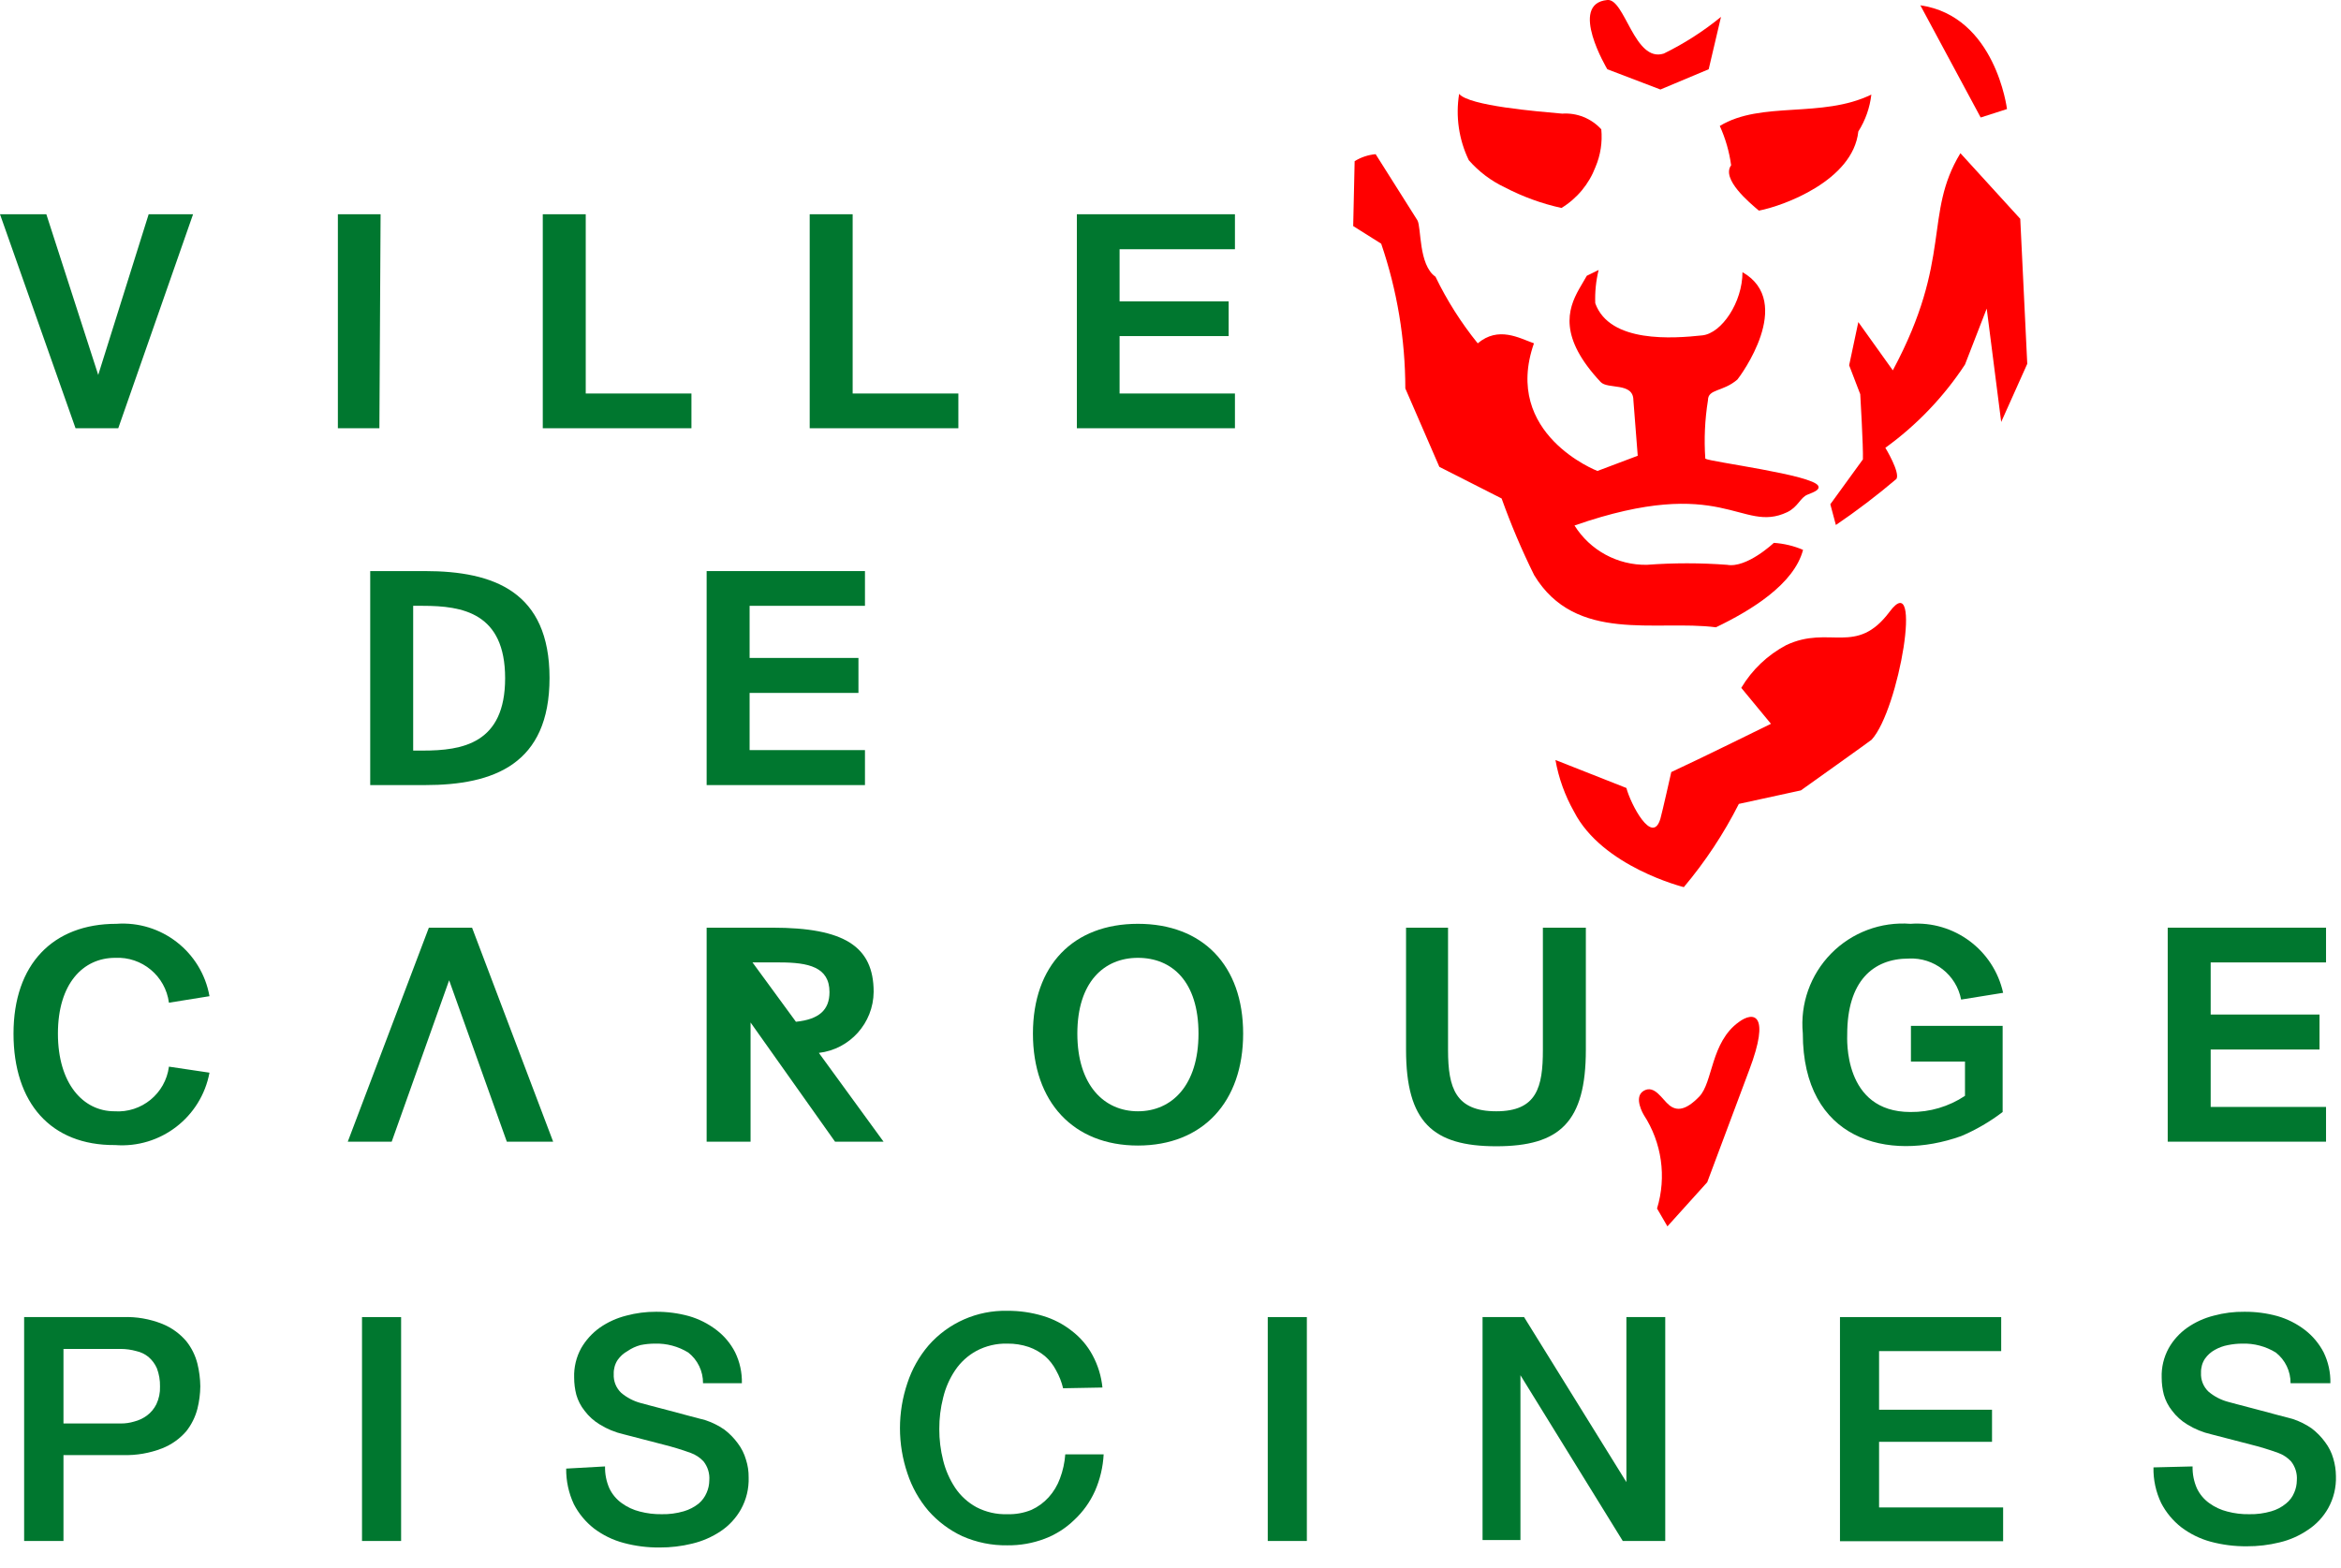 <?xml version="1.0" encoding="UTF-8"?>
<svg width="97px" height="65px" viewBox="0 0 97 65" version="1.1" xmlns="http://www.w3.org/2000/svg" xmlns:xlink="http://www.w3.org/1999/xlink">
    <!-- Generator: Sketch 63.1 (92452) - https://sketch.com -->
    <title>logo-carouge-footer</title>
    <desc>Created with Sketch.</desc>
    <g id="Page-1" stroke="none" stroke-width="1" fill="none" fill-rule="evenodd">
        <g id="logo-carouge-footer" fill-rule="nonzero">
            <polygon id="Path" fill="#00772F" points="1.92 8.88 4.07 15.54 6.16 8.88 8 8.88 4.9 17.75 3.13 17.75 0 8.88"></polygon>
            <polygon id="Path" fill="#00772F" points="15.72 17.75 14 17.75 14 8.88 15.77 8.88"></polygon>
            <polygon id="Path" fill="#00772F" points="24.27 16.31 28.65 16.31 28.65 17.75 22.49 17.75 22.49 8.88 24.27 8.88"></polygon>
            <polygon id="Path" fill="#00772F" points="35.33 16.31 39.71 16.31 39.71 17.75 33.55 17.75 33.55 8.88 35.33 8.88"></polygon>
            <polygon id="Path" fill="#00772F" points="44.62 8.88 51.17 8.88 51.17 10.33 46.39 10.33 46.39 12.49 50.91 12.49 50.91 13.93 46.39 13.93 46.39 16.31 51.17 16.31 51.17 17.75 44.62 17.75"></polygon>
            <path d="M17.61,23.67 C20.47,23.67 22.77,24.53 22.77,28.1 C22.77,31.67 20.47,32.54 17.61,32.54 L15.34,32.54 L15.34,23.67 L17.61,23.67 Z M17.52,25.11 L17.12,25.11 L17.12,31.11 L17.52,31.11 C19.16,31.11 20.93,30.82 20.93,28.11 C20.93,25.4 19.16,25.11 17.52,25.11 L17.52,25.11 Z" id="Shape" fill="#00772F"></path>
            <polygon id="Path" fill="#00772F" points="29.28 23.67 35.84 23.67 35.84 25.11 31.06 25.11 31.06 27.27 35.57 27.27 35.57 28.72 31.06 28.72 31.06 31.09 35.84 31.09 35.84 32.54 29.28 32.54"></polygon>
            <path d="M8.68,44.46 C8.333,46.311 6.648,47.604 4.77,47.46 C2.1,47.48 0.56,45.71 0.56,42.84 C0.56,39.97 2.19,38.29 4.82,38.29 C6.685,38.153 8.352,39.449 8.68,41.29 L7,41.56 C6.855,40.453 5.885,39.644 4.77,39.7 C3.45,39.7 2.4,40.76 2.4,42.84 C2.4,44.92 3.45,46.06 4.74,46.06 C5.864,46.138 6.855,45.327 7,44.21 L8.68,44.46 Z" id="Path" fill="#00772F"></path>
            <polygon id="Path" fill="#00772F" points="18.61 40.63 16.23 47.32 14.41 47.32 17.77 38.45 19.56 38.45 22.92 47.32 21 47.32"></polygon>
            <path d="M47.15,47.48 C44.47,47.48 42.8,45.67 42.8,42.84 C42.8,40.01 44.47,38.29 47.15,38.29 C49.83,38.29 51.51,40.01 51.51,42.84 C51.51,45.67 49.84,47.48 47.15,47.48 Z M47.15,39.7 C45.75,39.7 44.64,40.7 44.64,42.84 C44.64,44.98 45.75,46.06 47.15,46.06 C48.55,46.06 49.66,44.99 49.66,42.84 C49.66,40.69 48.57,39.7 47.15,39.7 L47.15,39.7 Z" id="Shape" fill="#00772F"></path>
            <path d="M60,38.45 L60,43.52 C60,45.11 60.32,46.06 62,46.06 C63.68,46.06 63.93,45.06 63.93,43.52 L63.93,38.45 L65.71,38.45 L65.71,43.51 C65.71,46.51 64.63,47.51 62,47.51 C59.37,47.51 58.26,46.51 58.26,43.51 L58.26,38.45 L60,38.45 Z" id="Path" fill="#00772F"></path>
            <polygon id="Path" fill="#00772F" points="89.82 38.45 96.38 38.45 96.38 39.89 91.6 39.89 91.6 42.05 96.11 42.05 96.11 43.5 91.6 43.5 91.6 45.88 96.38 45.88 96.38 47.32 89.82 47.32"></polygon>
            <path d="M36.61,47.32 L33.93,43.64 C35.216,43.489 36.189,42.405 36.2,41.11 C36.2,39.22 34.97,38.45 32.01,38.45 L29.28,38.45 L29.28,47.32 L31.1,47.32 L31.1,42.38 L34.6,47.32 L36.61,47.32 Z M32.3,39.89 C33.5,39.89 34.37,40.08 34.37,41.12 C34.37,41.86 33.94,42.25 32.98,42.35 L31.18,39.89 L32.3,39.89 Z" id="Shape" fill="#00772F"></path>
            <path d="M74.7,42.83 C74.7,47.26 78.23,48.17 81.26,47.09 C81.873,46.83 82.451,46.494 82.98,46.09 L82.98,42.52 L79.18,42.52 L79.18,44 L81.42,44 L81.42,45.42 C80.751,45.865 79.964,46.099 79.16,46.09 C76.36,46.09 76.54,43.02 76.54,42.87 C76.54,40.68 77.6,39.73 79.09,39.73 C80.136,39.676 81.062,40.401 81.26,41.43 L83,41.15 C82.608,39.376 80.973,38.158 79.16,38.29 C77.936,38.196 76.734,38.647 75.874,39.522 C75.014,40.398 74.584,41.608 74.7,42.83 L74.7,42.83 Z" id="Path" fill="#00772F"></path>
            <path d="M72.05,42.36 C70.88,43.2 70.98,44.86 70.41,45.45 C69.84,46.04 69.47,46.05 69.17,45.81 C68.87,45.57 68.56,44.95 68.11,45.21 C67.66,45.47 68.11,46.21 68.11,46.21 C68.859,47.358 69.06,48.779 68.66,50.09 L69.09,50.83 L70.74,49 L72.48,44.35 C73.37,42 72.66,41.91 72.05,42.36 Z" id="Path" fill="#FF0000"></path>
            <path d="M68.8,3.71 L70.8,2.87 L71.31,0.7 C70.581,1.296 69.786,1.806 68.94,2.22 C67.72,2.61 67.33,-0.07 66.6,0 C64.97,0.15 66.6,2.87 66.6,2.87 L68.8,3.71 Z" id="Path" fill="#FF0000"></path>
            <path d="M72.88,8.73 C73.88,8.54 76.78,7.49 77,5.45 C77.293,4.987 77.478,4.464 77.54,3.92 C75.48,4.92 72.99,4.17 71.26,5.22 C71.495,5.738 71.654,6.287 71.73,6.85 C71.31,7.42 72.5,8.41 72.88,8.73 Z" id="Path" fill="#FF0000"></path>
            <path d="M69.77,36.77 C70.66,35.711 71.425,34.554 72.05,33.32 L74.62,32.76 C74.62,32.76 77.54,30.68 77.55,30.66 C78.69,29.42 79.69,23.49 78.3,25.35 C76.91,27.21 75.81,25.89 74.01,26.74 C73.24,27.148 72.596,27.761 72.15,28.51 L73.38,30 C73.38,30 70.38,31.48 69.25,32 C69.25,32 68.88,33.65 68.8,33.93 C68.47,35.06 67.57,33.34 67.39,32.66 L64.45,31.5 C64.584,32.252 64.844,32.975 65.22,33.64 C66.39,35.93 69.77,36.77 69.77,36.77 Z" id="Path" fill="#FF0000"></path>
            <path d="M83.71,9.07 L81.23,6.35 C79.69,8.89 80.92,10.7 78.43,15.35 L77,13.35 L76.62,15.14 L77.08,16.34 C77.08,16.34 77.21,18.55 77.19,19.04 L75.84,20.9 L76.07,21.76 C76.94,21.169 77.778,20.531 78.58,19.85 C78.74,19.58 78.12,18.56 78.12,18.56 C79.42,17.62 80.538,16.451 81.42,15.11 L82.32,12.79 L82.92,17.49 L84,15.08 L83.71,9.07 Z" id="Path" fill="#FF0000"></path>
            <path d="M71.1,26 C72.56,25.3 74.34,24.21 74.71,22.79 C74.326,22.626 73.917,22.528 73.5,22.5 C73.5,22.5 72.38,23.56 71.56,23.41 C70.455,23.327 69.345,23.327 68.24,23.41 C67.023,23.43 65.885,22.812 65.24,21.78 C71.42,19.63 72.14,22.13 74.05,21.23 C74.51,21.01 74.59,20.62 74.9,20.5 C75.21,20.38 75.41,20.29 75.34,20.14 C75.12,19.68 70.83,19.14 70.66,19.01 C70.604,18.202 70.641,17.39 70.77,16.59 C70.77,16.11 71.39,16.25 71.99,15.73 C72.1,15.6 74.38,12.53 72.2,11.28 C72.2,12.53 71.34,13.81 70.54,13.9 C69.33,14.03 66.7,14.23 66.1,12.57 C66.082,12.106 66.129,11.641 66.24,11.19 L65.75,11.43 L65.43,11.98 C64.95,12.83 64.59,13.98 66.32,15.83 C66.61,16.15 67.68,15.83 67.68,16.59 L67.86,18.89 L66.19,19.52 C66.19,19.52 62.24,18 63.56,14.23 C62.94,14.01 62.09,13.51 61.23,14.23 C60.543,13.38 59.955,12.454 59.48,11.47 C58.77,10.98 58.9,9.42 58.73,9.13 L57,6.39 C56.691,6.418 56.394,6.517 56.13,6.68 L56.07,9.37 L57.23,10.1 C57.89,12.032 58.228,14.059 58.23,16.1 L59.64,19.35 L62.22,20.66 C62.608,21.745 63.058,22.807 63.57,23.84 C65.29,26.68 68.62,25.68 71.1,26 Z" id="Path" fill="#FF0000"></path>
            <path d="M62.34,7.76 C63.085,8.15 63.879,8.439 64.7,8.62 C65.346,8.225 65.842,7.627 66.11,6.92 C66.319,6.428 66.401,5.892 66.35,5.36 C65.938,4.907 65.341,4.667 64.73,4.71 C63.73,4.62 60.86,4.39 60.46,3.89 C60.308,4.826 60.448,5.786 60.86,6.64 C61.272,7.11 61.775,7.492 62.34,7.76 L62.34,7.76 Z" id="Path" fill="#FF0000"></path>
            <path d="M83.16,4.52 C83.16,4.52 82.69,0.67 79.57,0.22 L82.07,4.87 L83.16,4.52 Z" id="Path" fill="#FF0000"></path>
            <path d="M1,54.59 L5.1,54.59 C5.654,54.57 6.205,54.666 6.72,54.87 C7.107,55.026 7.45,55.273 7.72,55.59 C7.938,55.864 8.095,56.181 8.18,56.52 C8.256,56.828 8.296,57.143 8.3,57.46 C8.297,57.774 8.256,58.086 8.18,58.39 C8.093,58.728 7.936,59.045 7.72,59.32 C7.449,59.634 7.106,59.878 6.72,60.03 C6.204,60.231 5.653,60.326 5.1,60.31 L2.63,60.31 L2.63,63.87 L1,63.87 L1,54.59 Z M2.63,59 L5,59 C5.19,59.002 5.379,58.975 5.56,58.92 C5.751,58.872 5.931,58.787 6.09,58.67 C6.255,58.547 6.389,58.385 6.48,58.2 C6.587,57.972 6.639,57.722 6.63,57.47 C6.636,57.211 6.592,56.953 6.5,56.71 C6.42,56.529 6.3,56.368 6.15,56.24 C6.004,56.122 5.833,56.04 5.65,56 C5.438,55.941 5.22,55.91 5,55.91 L2.63,55.91 L2.63,59 Z" id="Shape" fill="#00772F"></path>
            <polygon id="Path" fill="#00772F" points="15 54.59 16.62 54.59 16.62 63.87 15 63.87"></polygon>
            <path d="M25.07,60.78 C25.063,61.093 25.124,61.403 25.25,61.69 C25.366,61.933 25.541,62.143 25.76,62.3 C25.985,62.464 26.24,62.583 26.51,62.65 C26.807,62.728 27.113,62.765 27.42,62.76 C27.728,62.767 28.035,62.726 28.33,62.64 C28.555,62.575 28.766,62.466 28.95,62.32 C29.094,62.198 29.207,62.044 29.28,61.87 C29.351,61.709 29.388,61.536 29.39,61.36 C29.413,61.076 29.327,60.794 29.15,60.57 C29.003,60.413 28.822,60.293 28.62,60.22 C28.243,60.083 27.859,59.967 27.47,59.87 L25.85,59.45 C25.496,59.37 25.158,59.232 24.85,59.04 C24.605,58.893 24.391,58.699 24.22,58.47 C24.064,58.275 23.949,58.05 23.88,57.81 C23.82,57.578 23.79,57.34 23.79,57.1 C23.775,56.675 23.876,56.253 24.08,55.88 C24.273,55.545 24.536,55.255 24.85,55.03 C25.183,54.798 25.556,54.629 25.95,54.53 C26.351,54.422 26.765,54.368 27.18,54.37 C27.643,54.366 28.104,54.427 28.55,54.55 C28.959,54.668 29.342,54.862 29.68,55.12 C30.007,55.367 30.274,55.685 30.46,56.05 C30.654,56.448 30.75,56.887 30.74,57.33 L29.13,57.33 C29.134,56.835 28.909,56.366 28.52,56.06 C28.103,55.803 27.62,55.675 27.13,55.69 C26.932,55.69 26.734,55.711 26.54,55.75 C26.347,55.802 26.164,55.886 26,56 C25.837,56.09 25.696,56.217 25.59,56.37 C25.478,56.542 25.423,56.745 25.43,56.95 C25.414,57.243 25.527,57.528 25.74,57.73 C25.973,57.927 26.246,58.07 26.54,58.15 L26.95,58.26 L27.75,58.47 L28.61,58.7 L29.22,58.86 C29.501,58.951 29.767,59.083 30.01,59.25 C30.224,59.412 30.412,59.604 30.57,59.82 C30.724,60.024 30.84,60.254 30.91,60.5 C30.986,60.736 31.023,60.982 31.02,61.23 C31.036,61.694 30.926,62.154 30.7,62.56 C30.497,62.92 30.213,63.229 29.87,63.46 C29.508,63.703 29.105,63.879 28.68,63.98 C28.238,64.089 27.785,64.142 27.33,64.14 C26.827,64.145 26.326,64.081 25.84,63.95 C25.395,63.832 24.977,63.628 24.61,63.35 C24.265,63.08 23.982,62.739 23.78,62.35 C23.563,61.887 23.454,61.381 23.46,60.87 L25.07,60.78 Z" id="Path" fill="#00772F"></path>
            <path d="M44.05,57.54 C43.988,57.281 43.891,57.032 43.76,56.8 C43.645,56.576 43.489,56.376 43.3,56.21 C43.101,56.045 42.874,55.916 42.63,55.83 C42.343,55.733 42.042,55.686 41.74,55.69 C41.295,55.678 40.854,55.781 40.46,55.99 C40.107,56.182 39.805,56.457 39.58,56.79 C39.346,57.137 39.177,57.523 39.08,57.93 C38.971,58.355 38.918,58.792 38.92,59.23 C38.918,59.668 38.972,60.105 39.08,60.53 C39.18,60.936 39.349,61.321 39.58,61.67 C39.805,62.003 40.107,62.278 40.46,62.47 C40.855,62.675 41.295,62.775 41.74,62.76 C42.082,62.771 42.423,62.71 42.74,62.58 C43.01,62.457 43.251,62.28 43.45,62.06 C43.656,61.833 43.815,61.568 43.92,61.28 C44.041,60.959 44.115,60.622 44.14,60.28 L45.73,60.28 C45.703,60.804 45.581,61.319 45.37,61.8 C45.166,62.253 44.874,62.661 44.51,63 C44.158,63.342 43.739,63.607 43.28,63.78 C42.788,63.965 42.266,64.057 41.74,64.05 C41.097,64.06 40.459,63.93 39.87,63.67 C39.336,63.42 38.86,63.062 38.47,62.62 C38.082,62.165 37.787,61.638 37.6,61.07 C37.187,59.854 37.187,58.536 37.6,57.32 C37.787,56.752 38.082,56.225 38.47,55.77 C39.292,54.828 40.49,54.301 41.74,54.33 C42.238,54.326 42.733,54.397 43.21,54.54 C43.65,54.671 44.061,54.884 44.42,55.17 C44.771,55.439 45.061,55.78 45.27,56.17 C45.494,56.585 45.633,57.041 45.68,57.51 L44.05,57.54 Z" id="Path" fill="#00772F"></path>
            <polygon id="Path" fill="#00772F" points="52.53 54.59 54.15 54.59 54.15 63.87 52.53 63.87"></polygon>
            <polygon id="Path" fill="#00772F" points="61.43 54.59 63.15 54.59 67.39 61.43 67.39 61.43 67.39 54.59 69 54.59 69 63.87 67.24 63.87 63 57 63 57 63 63.83 61.43 63.83"></polygon>
            <polygon id="Path" fill="#00772F" points="76.24 54.59 82.92 54.59 82.92 56 77.86 56 77.86 58.43 82.54 58.43 82.54 59.76 77.86 59.76 77.86 62.48 83 62.48 83 63.88 76.24 63.88"></polygon>
            <path d="M90.85,60.78 C90.843,61.093 90.904,61.403 91.03,61.69 C91.146,61.933 91.321,62.143 91.54,62.3 C91.765,62.464 92.02,62.583 92.29,62.65 C92.587,62.729 92.893,62.766 93.2,62.76 C93.508,62.767 93.815,62.726 94.11,62.64 C94.333,62.577 94.541,62.468 94.72,62.32 C94.87,62.201 94.987,62.047 95.06,61.87 C95.131,61.709 95.168,61.536 95.17,61.36 C95.193,61.076 95.107,60.794 94.93,60.57 C94.783,60.413 94.602,60.293 94.4,60.22 C94.023,60.083 93.639,59.967 93.25,59.87 L91.63,59.45 C91.276,59.37 90.938,59.232 90.63,59.04 C90.385,58.893 90.171,58.699 90,58.47 C89.844,58.275 89.729,58.05 89.66,57.81 C89.6,57.578 89.57,57.34 89.57,57.1 C89.555,56.675 89.656,56.253 89.86,55.88 C90.05,55.543 90.313,55.253 90.63,55.03 C90.963,54.798 91.336,54.629 91.73,54.53 C92.144,54.418 92.571,54.364 93,54.37 C93.463,54.366 93.924,54.427 94.37,54.55 C94.779,54.668 95.162,54.862 95.5,55.12 C95.825,55.369 96.091,55.687 96.28,56.05 C96.474,56.448 96.57,56.887 96.56,57.33 L94.91,57.33 C94.914,56.835 94.689,56.366 94.3,56.06 C93.883,55.803 93.4,55.675 92.91,55.69 C92.712,55.69 92.514,55.711 92.32,55.75 C92.127,55.785 91.941,55.853 91.77,55.95 C91.607,56.04 91.466,56.167 91.36,56.32 C91.248,56.492 91.193,56.695 91.2,56.9 C91.184,57.193 91.297,57.478 91.51,57.68 C91.743,57.877 92.016,58.02 92.31,58.1 L92.72,58.21 L93.52,58.42 L94.38,58.65 L94.99,58.81 C95.271,58.901 95.537,59.033 95.78,59.2 C95.994,59.362 96.182,59.554 96.34,59.77 C96.494,59.974 96.61,60.204 96.68,60.45 C96.751,60.687 96.788,60.933 96.79,61.18 C96.806,61.644 96.696,62.104 96.47,62.51 C96.266,62.873 95.978,63.182 95.63,63.41 C95.272,63.655 94.872,63.831 94.45,63.93 C94.008,64.039 93.555,64.092 93.1,64.09 C92.594,64.095 92.089,64.031 91.6,63.9 C91.159,63.78 90.744,63.576 90.38,63.3 C90.035,63.03 89.752,62.689 89.55,62.3 C89.329,61.839 89.219,61.332 89.23,60.82 L90.85,60.78 Z" id="Path" fill="#00772F"></path>
        </g>
    </g>
</svg>